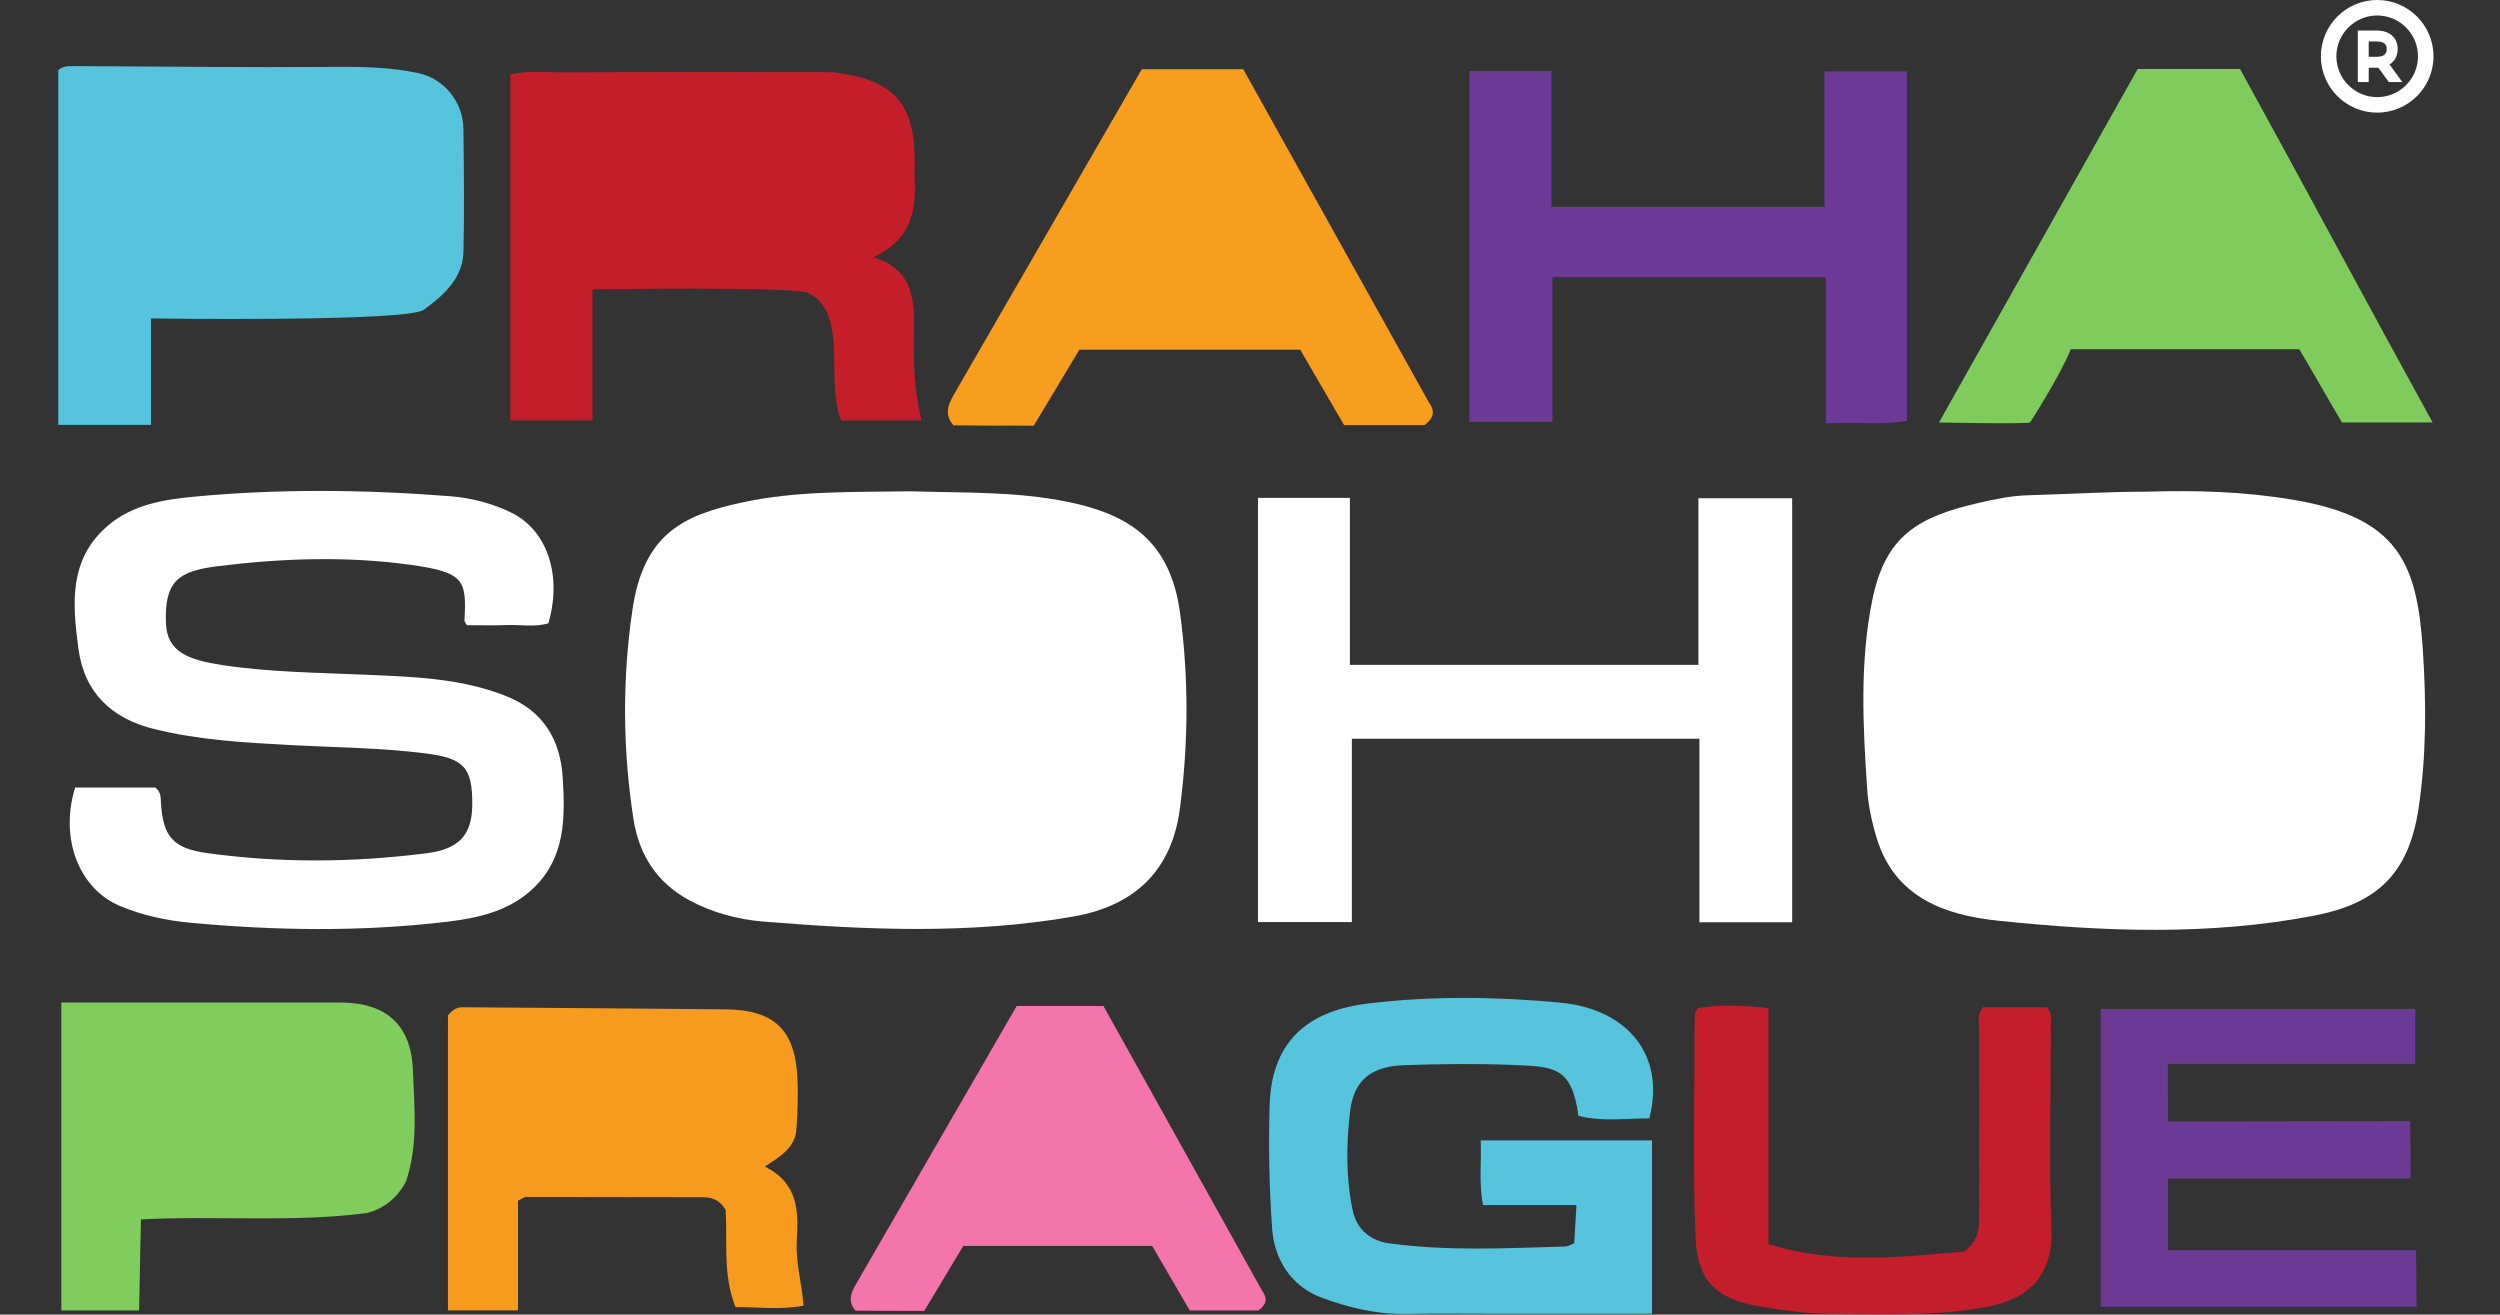 <?xml version="1.0" encoding="UTF-8" standalone="no"?>
<svg
   xmlns:svg="http://www.w3.org/2000/svg"
   xmlns="http://www.w3.org/2000/svg"
   viewBox="0 0 489.04 257.16"
   height="257.16"
   width="489.04"
   xml:space="preserve"
   id="svg2"
   version="1.1">

    <rect x="0" y="0" width="489.04" height="257.16" fill="#333333" stroke="none"/>

    <defs>
        <mask id="remove">
            <rect width="100%" height="100%" fill="white"/>
            <g transform="matrix(1.333,0,0,-1.333,0,257.16)">
                <g transform="scale(0.095) translate(90, 0)">
                    <path
                        id="path40"
                        style="fill:#000;fill-opacity:1;fill-rule:evenodd;stroke:none"
                        d="m 1311.19,1161.93 c 59.52,-2.95 119.21,-0.2 178.83,-12.18 69.13,-13.89 98.98,-56.62 103.65,-119.95 5.07,-68.64 6.23,-137.538 -2.95,-206.491 -10.63,-79.911 -62.6,-100.481 -119.16,-109.43 -110.38,-17.449 -221.46,-15.231 -332.08,0.5 -63.64,9.062 -100.88,41.769 -111.76,110.019 -11.49,72.161 -10.48,146.067 -0.65,218.462 12.17,89.63 57.93,99.34 131.27,113.19 25.4,4.8 51.81,4.75 77.81,5.68 24.98,0.9 50.02,0.2 75.04,0.2" />
                    <path
                        id="path42"
                        style="fill:#000;fill-opacity:1;fill-rule:evenodd;stroke:none"
                        d="m 3224.7,1165.52 c 59.38,-5.68 118.28,-2.74 176.76,-15.12 63.47,-13.43 98.1,-48.83 103.92,-112.72 6.62,-72.828 10.1,-146.071 -2.32,-218.289 -12.93,-75.129 -49.75,-93.11 -119.44,-105.051 -109.21,-18.692 -219.31,-15.391 -329.04,-0.43 -63.5,8.668 -101.89,40.539 -113.7,111.531 -11.96,71.957 -10.67,145.934 -0.79,218.399 11.74,86.09 58.14,100.9 132.51,112.15 50.25,7.6 101.8,6.68 152.1,9.53" />
                    <path
                        id="path44"
                        style="fill:#000;fill-opacity:1;fill-rule:evenodd;stroke:none"
                        d="m 145.41,1660.61 c 0,50.16 0,96.58 0,145.43 106.051,0 212.727,0.28 319.399,-0.3 16.418,-0.09 24.8,-11.46 24.886,-27.91 0.164,-29.03 0.434,-58.05 -0.093,-87.06 -0.348,-19 -10.602,-30.02 -29.946,-30.06 -102.941,-0.22 -205.89,-0.1 -314.246,-0.1" />
                    <path
                        id="path46"
                        style="fill:#000;fill-opacity:1;fill-rule:evenodd;stroke:none"
                        d="m 825.742,1682.66 c 0,44.52 0,89.15 0,133.56 15.727,6.99 30.973,3.65 45.758,3.69 90.223,0.25 180.46,0.72 270.67,-0.48 40.9,-0.55 50.38,-12.19 51.16,-53.3 1.54,-82 -5.62,-89.33 -87.77,-89.49 -81.21,-0.16 -162.415,-0.32 -243.619,-0.27 -10.836,0.01 -22.101,-2.01 -36.199,6.29" />
                    <path
                        id="path50"
                        style="fill:#000;fill-opacity:1;fill-rule:evenodd;stroke:none"
                        d="m 1630.65,1596.11 110.39,211.98 124.73,-211.98 z" />
                    <path
                        id="path56"
                        style="fill:#000;fill-opacity:1;fill-rule:evenodd;stroke:none"
                        d="m 3290.13,1817.87 c 39.12,-73.95 77.62,-146.71 118.7,-224.34 -81.38,0 -158.28,0 -241.84,0 41.25,75.15 81.25,148.04 123.14,224.34" />
                    <path
                        id="path60"
                        style="fill:#000;fill-opacity:1;fill-rule:evenodd;stroke:none"
                        d="m 127.301,383.512 c 90.785,0 174.89,-0.102 258.992,0.097 15.539,0.039 27.91,-4.648 32.871,-20.269 11.477,-36.141 15.848,-72.121 -6.652,-110.039 -93.34,-11.449 -188.11,-3.551 -286.434,-5.789 l 1.223,136" />
                    <path
                        id="path54"
                        style="fill:#000;fill-opacity:1;fill-rule:evenodd;stroke:none"
                        d="m 1443.6,196.398 94.44,181.352 106.71,-181.352 z" />
                    <path
                        id="path58"
                        style="fill:#000;fill-opacity:1;fill-rule:evenodd;stroke:none"
                        d="M 716.543,266.301 C 695.504,304.5 706.215,386.5 706.215,386.5 c 0,0 20.89,-0.211 30.484,-0.191 82.989,0.171 165.981,0.371 248.969,-0.098 41.532,-0.242 45.692,-5.211 45.872,-47.832 0.07,-17.891 0.01,-35.777 0.01,-51.027 -16.82,-17.454 -33.87,-21.532 -53.882,-21.372 -85.953,0.731 -171.922,0.321 -261.125,0.321" />
                </g>
            </g>
        </mask>
    </defs>

    <g transform="scale(0.1) translate(4540, 0)">
        <path fill="#fff" d="M110.16,0C49.417,0,0,49.417,0,110.16s49.417,110.159,110.16,110.159s110.16-49.417,110.16-110.159S170.902,0,110.16,0z
	 M110.16,190.001c-44.024,0-79.84-35.816-79.84-79.841s35.816-79.841,79.84-79.841S190,66.135,190,110.16
	S154.184,190.001,110.16,190.001z M150.19,95.832c0-22.237-15.607-36.052-40.73-36.052H72.24v100.76h21.34v-28.073h15.881
	c0.936,0,1.925-0.024,2.943-0.074l20.535,28.148h26.446l-25.034-34.301C144.571,119.86,150.19,109.084,150.19,95.832z
	 M109.46,111.128H93.58V81.12h15.881c19.391,0,19.391,11.072,19.391,14.712C128.852,99.614,128.852,111.128,109.46,111.128z"/>
    </g>

    <g mask="url(#remove)">
        <g transform="matrix(1.333,0,0,-1.333,0,257.16)" id="g10">
            <g transform="scale(0.095) translate(90, 0)" id="g12">
                <path
                    id="path14"
                    style="fill:#ffffff;fill-opacity:1;fill-rule:evenodd;stroke:none"
                    d="m 1317.84,1271.81 c 78.32,-2.73 161.62,0.41 243.73,-16.79 91.14,-19.09 156.1,-58.74 171.24,-170.94 13.63,-100.982 13.07,-201.771 -0.22,-302.541 -12.56,-95.18 -69.35,-149.937 -164.3,-166.551 -159.53,-27.906 -319.43,-20.816 -479.31,-7.797 -39.14,3.2 -78.44,13.668 -113.851,32.707 -50.024,26.911 -77.988,69.903 -86.606,125.614 -16.648,107.636 -17.425,215.468 -1.566,323.228 17.297,117.52 78.215,145.97 168.833,165.72 84.64,18.45 171.25,15.97 262.05,17.35" />
                <path
                    id="path16"
                    style="fill:#ffffff;fill-opacity:1;fill-rule:evenodd;stroke:none"
                    d="m 3225.64,1271.18 c 75.98,2.4 152.1,0.23 227.75,-12.65 161.36,-27.49 190.25,-97.4 199.17,-231.07 5.46,-81.937 5.7,-164.339 -6.66,-246.038 -15.32,-101.223 -64.77,-146.57 -161.52,-165.184 -162.03,-31.148 -325.55,-24.636 -488.12,-7.726 -81.6,8.488 -159.3,35.629 -187.31,127.679 -7.5,24.649 -13.03,50.539 -14.74,76.18 -6.5,97.07 -11.53,194.679 7.81,290.679 20.12,99.77 69.92,129.3 166.15,151.21 24.36,5.54 49.34,10.73 74.15,11.39 61.07,1.63 122.21,5.53 183.32,5.53" />
                <path
                    id="path18"
                    style="fill:#ffffff;fill-opacity:1;fill-rule:evenodd;stroke:none"
                    d="m 26.074,814.219 c 42.855,0 84.5,0 124.02,0 8.113,-6.957 8.066,-13.938 8.414,-21.047 2.703,-55 18.64,-72.992 72.094,-80.344 112.781,-15.5 225.605,-14.449 338.418,-0.137 50.293,6.387 70.156,28.379 70.527,74.938 0.473,58.902 -13.899,72.062 -73.547,79.48 -68.441,8.52 -137.902,8.969 -206.937,12.653 -70.954,3.797 -141.985,7.707 -211.227,24.867 -64.988,16.101 -107.5,55.578 -116.688,124.121 -9.312,69.41 -15.226,139.13 46.664,190.98 37.542,31.47 84.805,39.26 130.993,43.65 131.937,12.54 264.258,11.12 396.293,0.85 32.597,-2.54 65.347,-10.94 95.031,-25.53 55.594,-27.33 78.527,-97.43 56.922,-170.79 -20.821,-6.36 -42.875,-1.83 -64.535,-2.74 -20.774,-0.86 -41.61,-0.18 -61.328,-0.18 -2.016,3.76 -3.786,5.49 -3.7,7.12 3.426,62.62 0.008,74.62 -83.695,86.17 -98.613,13.6 -198.27,10.1 -296.813,-2.1 -61.222,-7.58 -82.933,-22.82 -80.695,-87.46 1.57,-45.41 34.52,-57.4 88.223,-65.51 72.324,-10.929 145.672,-11.48 218.769,-14.69 73.61,-3.239 147.93,-5.071 218.145,-32.872 57.836,-22.906 84.441,-67.476 87.914,-127.207 3.512,-60.371 4.199,-120.632 -43.492,-167.91 -37.742,-37.41 -87.508,-48.019 -136.61,-53.82 C 467.488,591.16 335.258,593.07 203.227,605.422 166.348,608.871 130,616.828 95.922,630.969 31.711,657.621 1.855,735.891 26.074,814.219" />
                <path
                    id="path20"
                    style="fill:#ffffff;fill-opacity:1;fill-rule:evenodd;stroke:none"
                    d="m 1995.23,1003.71 c 181.07,0 358,0 538.36,0 0,85.35 0,169.92 0,257.31 49.65,0 95.96,0 144.82,0 0,-217.55 0,-435.29 0,-654.981 -47.22,0 -93.84,0 -143.28,0 0,94.801 0,188.313 0,283.551 -179.69,0 -356.58,0 -536.89,0 0,-93.641 0,-187.231 0,-283.168 -49.77,0 -96.23,0 -145.02,0 0,217.648 0,435.418 0,655.208 46.8,0 92.33,0 142.01,0 0,-85.52 0,-170.95 0,-257.92" />
                <path
                    id="path22"
                    style="fill:#56c4dc;fill-opacity:1;fill-rule:evenodd;stroke:none"
                    d="m 564.871,1552.39 c -22.582,-19.33 -421.555,-13.59 -421.555,-13.59 0,-54.24 0,-108.48 0,-164.42 -49.105,0 -94.664,0 -143.316,0 0,182.79 0,364.37 0,547.73 5.227,5.75 14.082,6.58 23.141,6.54 135.156,-0.61 270.32,-2.34 405.464,-1.26 43.309,0.34 86.45,-0.64 128.305,-9.82 39.543,-8.68 68.465,-44.75 68.949,-85.7 0.746,-63.07 1.461,-126.19 0.082,-189.24 -0.851,-39.25 -26.378,-65.04 -61.07,-90.24" />
                <path
                    id="path24"
                    style="fill:#c41e2b;fill-opacity:1;fill-rule:evenodd;stroke:none"
                    d="m 698.379,1915.55 c 27.519,6.84 53.578,3.28 79.215,3.41 130.234,0.66 260.466,0.38 390.706,0.34 12.01,0 24.17,0.45 36.01,-1.15 87.44,-11.82 119.22,-49.06 118.7,-138.3 -0.05,-10.02 -0.53,-20.06 -0.04,-30.05 2.43,-49.23 -8.99,-91.49 -63.92,-116.28 61.49,-19.23 63.41,-65.25 62.56,-112.46 -0.82,-45.88 0.11,-91.62 11.93,-139.77 -42.94,0 -82.26,0 -123.91,0 -25.54,59 11.99,166.07 -50.67,196.77 -21.78,10.67 -333.757,5.65 -333.757,5.65 0,-69.15 0,-134.58 0,-202.37 -43.93,0 -84.258,0 -126.824,0 0,177.6 0,354.35 0,534.21" />
                <path
                    id="path26"
                    style="fill:#56c4dd;fill-opacity:1;fill-rule:evenodd;stroke:none"
                    d="m 2461.98,1.371 c -82.92,0 -160.96,0.008 -239,-0.012 -47.13,0 -94.26,0.621 -141.37,-0.238 -45.57,-0.832 -89.36,9.848 -130.91,25.391 -46.76,17.5 -72.23,59.457 -75.58,106.109 -4.55,63.43 -5.82,127.418 -3.87,191.457 3.22,105.344 67.6,146.352 151.91,156.524 98.59,11.898 197.89,10.628 296.89,1.339 105.57,-9.902 162.97,-82.793 137.61,-178.863 -36.19,0.32 -73.34,-5.617 -109.43,4.141 -10.34,76.293 -37.62,76.031 -104.2,78.57 -55.05,2.109 -110.3,1.402 -165.38,-0.508 -56.35,-1.941 -78.24,-28.691 -83.22,-71.84 -5.87,-50.742 -6.51,-101.73 4.1,-152.339 6.53,-31.114 29.33,-47.262 56.29,-50.973 90.59,-12.438 181.87,-7.52 272.94,-4.84 3.7,0.109 7.31,2.75 12.97,5.02 1.09,18.281 2.21,36.929 3.52,58.91 -48.14,0 -95.45,0 -144.35,0 -6.76,34.41 -2.2,65.902 -3.66,99.929 88.79,0 174.42,0 264.74,0 0,-87.519 0,-175.41 0,-267.777" />
                <path
                    id="path28"
                    style="fill:#6b3a96;fill-opacity:1;fill-rule:evenodd;stroke:none"
                    d="m 2306.48,1711.11 c 128.55,0 251.58,0 374.59,0 14.82,0 29.63,0 47.16,0 0,70.56 0,138.27 0,209.31 42.84,0 83.1,0 127.49,0 0,-178.22 0,-357.49 0,-539.75 -39.26,-7.04 -79.78,-1.42 -125.24,-3.81 0,75.55 0,149.6 0,225.71 -142.86,0 -280.55,0 -422.37,0 0,-74.61 0,-148.03 0,-223.62 -44.53,0 -84.97,0 -128.16,0 0,180.21 0,359.64 0,542.01 42.41,0 82.64,0 126.53,0 0,-69.6 0,-137.17 0,-209.85" />
                <path
                    id="path30"
                    style="fill:#7fcc5c;fill-opacity:1;fill-rule:evenodd;stroke:none"
                    d="m 3667.75,1378.09 h -139.97 c -24.18,40.64 -42.99,74.45 -66.04,113.19 -119.49,0 -236.26,0 -352.99,0 -16.7,-41.78 -62.92,-113.19 -62.92,-113.19 -7.72,-2.63 -140.65,0 -140.65,0 105.46,187.64 205.99,366.48 306.9,546 53.28,0 104.98,0 158.23,0 98.23,-178.34 196.28,-362.33 297.44,-546" />
                <path
                    id="path32"
                    style="fill:#f69b1d;fill-opacity:1;fill-rule:evenodd;stroke:none"
                    d="m 601.98,462.191 c 10.942,14.141 20.204,12.649 29.211,12.571 133.262,-1.063 266.536,-1.84 399.799,-3.184 74.45,-0.738 106.85,-31.148 110.74,-104.797 1.41,-26.89 0.41,-54.062 -1.51,-80.949 -1.94,-27.172 -23.88,-41.121 -48.77,-57.102 52.42,-26.082 51.85,-70.05 49.35,-113.96 -1.9,-33.2 7.41,-65.149 10.53,-100.93 -36.73,-7.019 -71.64,-1.988 -105.27,-2.07 -19.95,50.551 -12.03,100.96 -15.22,150.031 -7.78,13.969 -19.85,19.539 -34.719,19.57 -91.195,0.258 -182.394,0.399 -273.598,0.379 -2.656,0 -5.312,-2.352 -12.488,-5.738 0,-52.731 0,-107.301 0,-164.551 -39.09,-1.289 -73.437,-3.75 -108.055,2.371 0,152.09 0,301.906 0,448.359" />
                <path
                    id="path34"
                    style="fill:#80cd5d;fill-opacity:1;fill-rule:evenodd;stroke:none"
                    d="m 436.426,482.039 c 70.133,-0.07 108.851,-34.66 111.418,-104.418 2.121,-57.723 8.484,-116.25 -10.953,-172.82 C 523.383,180.59 503.887,163.922 476.703,156.898 361.293,141.922 245.09,153.219 127.699,147.082 L 124.824,6.379 H 4.742 V 482.082 L 436.426,482.039" />
                <path
                    id="path36"
                    style="fill:#6b3a94;fill-opacity:1;fill-rule:evenodd;stroke:none"
                    d="m 3155.07,12.102 c 0,155.527 0,307.187 0,460.128 163.15,0 323.62,0 485.76,0 0,-28.75 0,-54.429 0,-84.89 -127.09,0 -253.52,0 -382.07,0 l 0.18,-89.008 c 124.74,0 248.95,0.559 374.19,0.559 l 0.83,-88.661 c -125.47,0 -248.99,0 -375.06,0 0,-38.39 0,-72.64 0,-110.789 127.75,0 254.45,0 383.3,0 l 0.78,-87.34 c -163.59,0 -324.35,0 -487.91,0" />
                <path
                    id="path38"
                    style="fill:#c41d2b;fill-opacity:1;fill-rule:evenodd;stroke:none"
                    d="m 2972.73,474.84 c 33.44,0 67,0 99.15,0 8.95,-10.488 6.04,-20.918 6.06,-30.629 0.12,-104.25 -2.73,-208.59 0.87,-312.711 2.87,-82.762 -48.08,-111.512 -108.35,-121.18 -77.6,-12.43 -155.74,-10.879 -233.75,-9.191 -36.81,0.793 -73.86,5.301 -110.15,11.801 -66.45,11.891 -95,39.199 -97.56,108.89 -4.18,114.078 -1.17,228.41 -1.06,342.641 0.01,1.758 1.78,3.508 4.79,9.09 33.77,5.32 69.72,4.34 109.05,-0.02 0,-120.109 0,-237.953 0,-364.492 104.07,-32.738 207.31,-19.488 302.41,-11.758 23.56,18.93 22.81,36.551 22.85,53.457 0.2,97.231 0.03,194.453 0.06,291.684 0,9.789 -3.13,20.019 5.63,32.418" />
                <path
                    id="path48"
                    style="fill:#f79e1e;fill-opacity:1;fill-rule:evenodd;stroke:none"
                    d="m 2116.86,1409.78 c 11.26,-15.4 7.04,-25.25 -6.28,-35.67 -40.67,0 -81.66,0 -124.35,0 -22.8,39.14 -45.71,78.5 -67.8,116.45 -115.23,0 -226.47,0 -341.07,0 l -70.48,-117.38 c 0,0 -35,0.07 -35,0.07 -30.42,-0.27 -59.95,0.45 -89.03,0.45 -17.73,20.06 -4.04,38.99 4,53.4 l 286.92,496.69 c 51.42,0 102.51,0 156.7,0 l 286.39,-514.01" />
                <path
                    id="path52"
                    style="fill:#f474ac;fill-opacity:1;fill-rule:evenodd;stroke:none"
                    d="m 1859.56,36.988 c 9.63,-13.18 6.03,-21.598 -5.37,-30.527 -34.79,0 -69.86,0 -106.39,0 -19.5,33.508 -39.1,67.18 -58,99.641 -98.58,0 -193.75,0 -291.79,0 L 1337.71,5.68 c 0,0 -29.95,0.059 -29.95,0.051 -26.02,-0.219 -51.28,0.379 -76.16,0.379 -15.17,17.18 -3.46,33.371 3.42,45.699 l 245.47,424.929 c 43.99,0 87.7,0 134.06,0 L 1859.56,36.988" />
                <path
                    id="path62"
                    style="fill:#f69b1d;fill-opacity:1;fill-rule:evenodd;stroke:none"
                    d="M 710.035,6.559 H 601.98 V 438.059 H 710.035 V 6.559" />
            </g>
        </g>
    </g>
</svg>